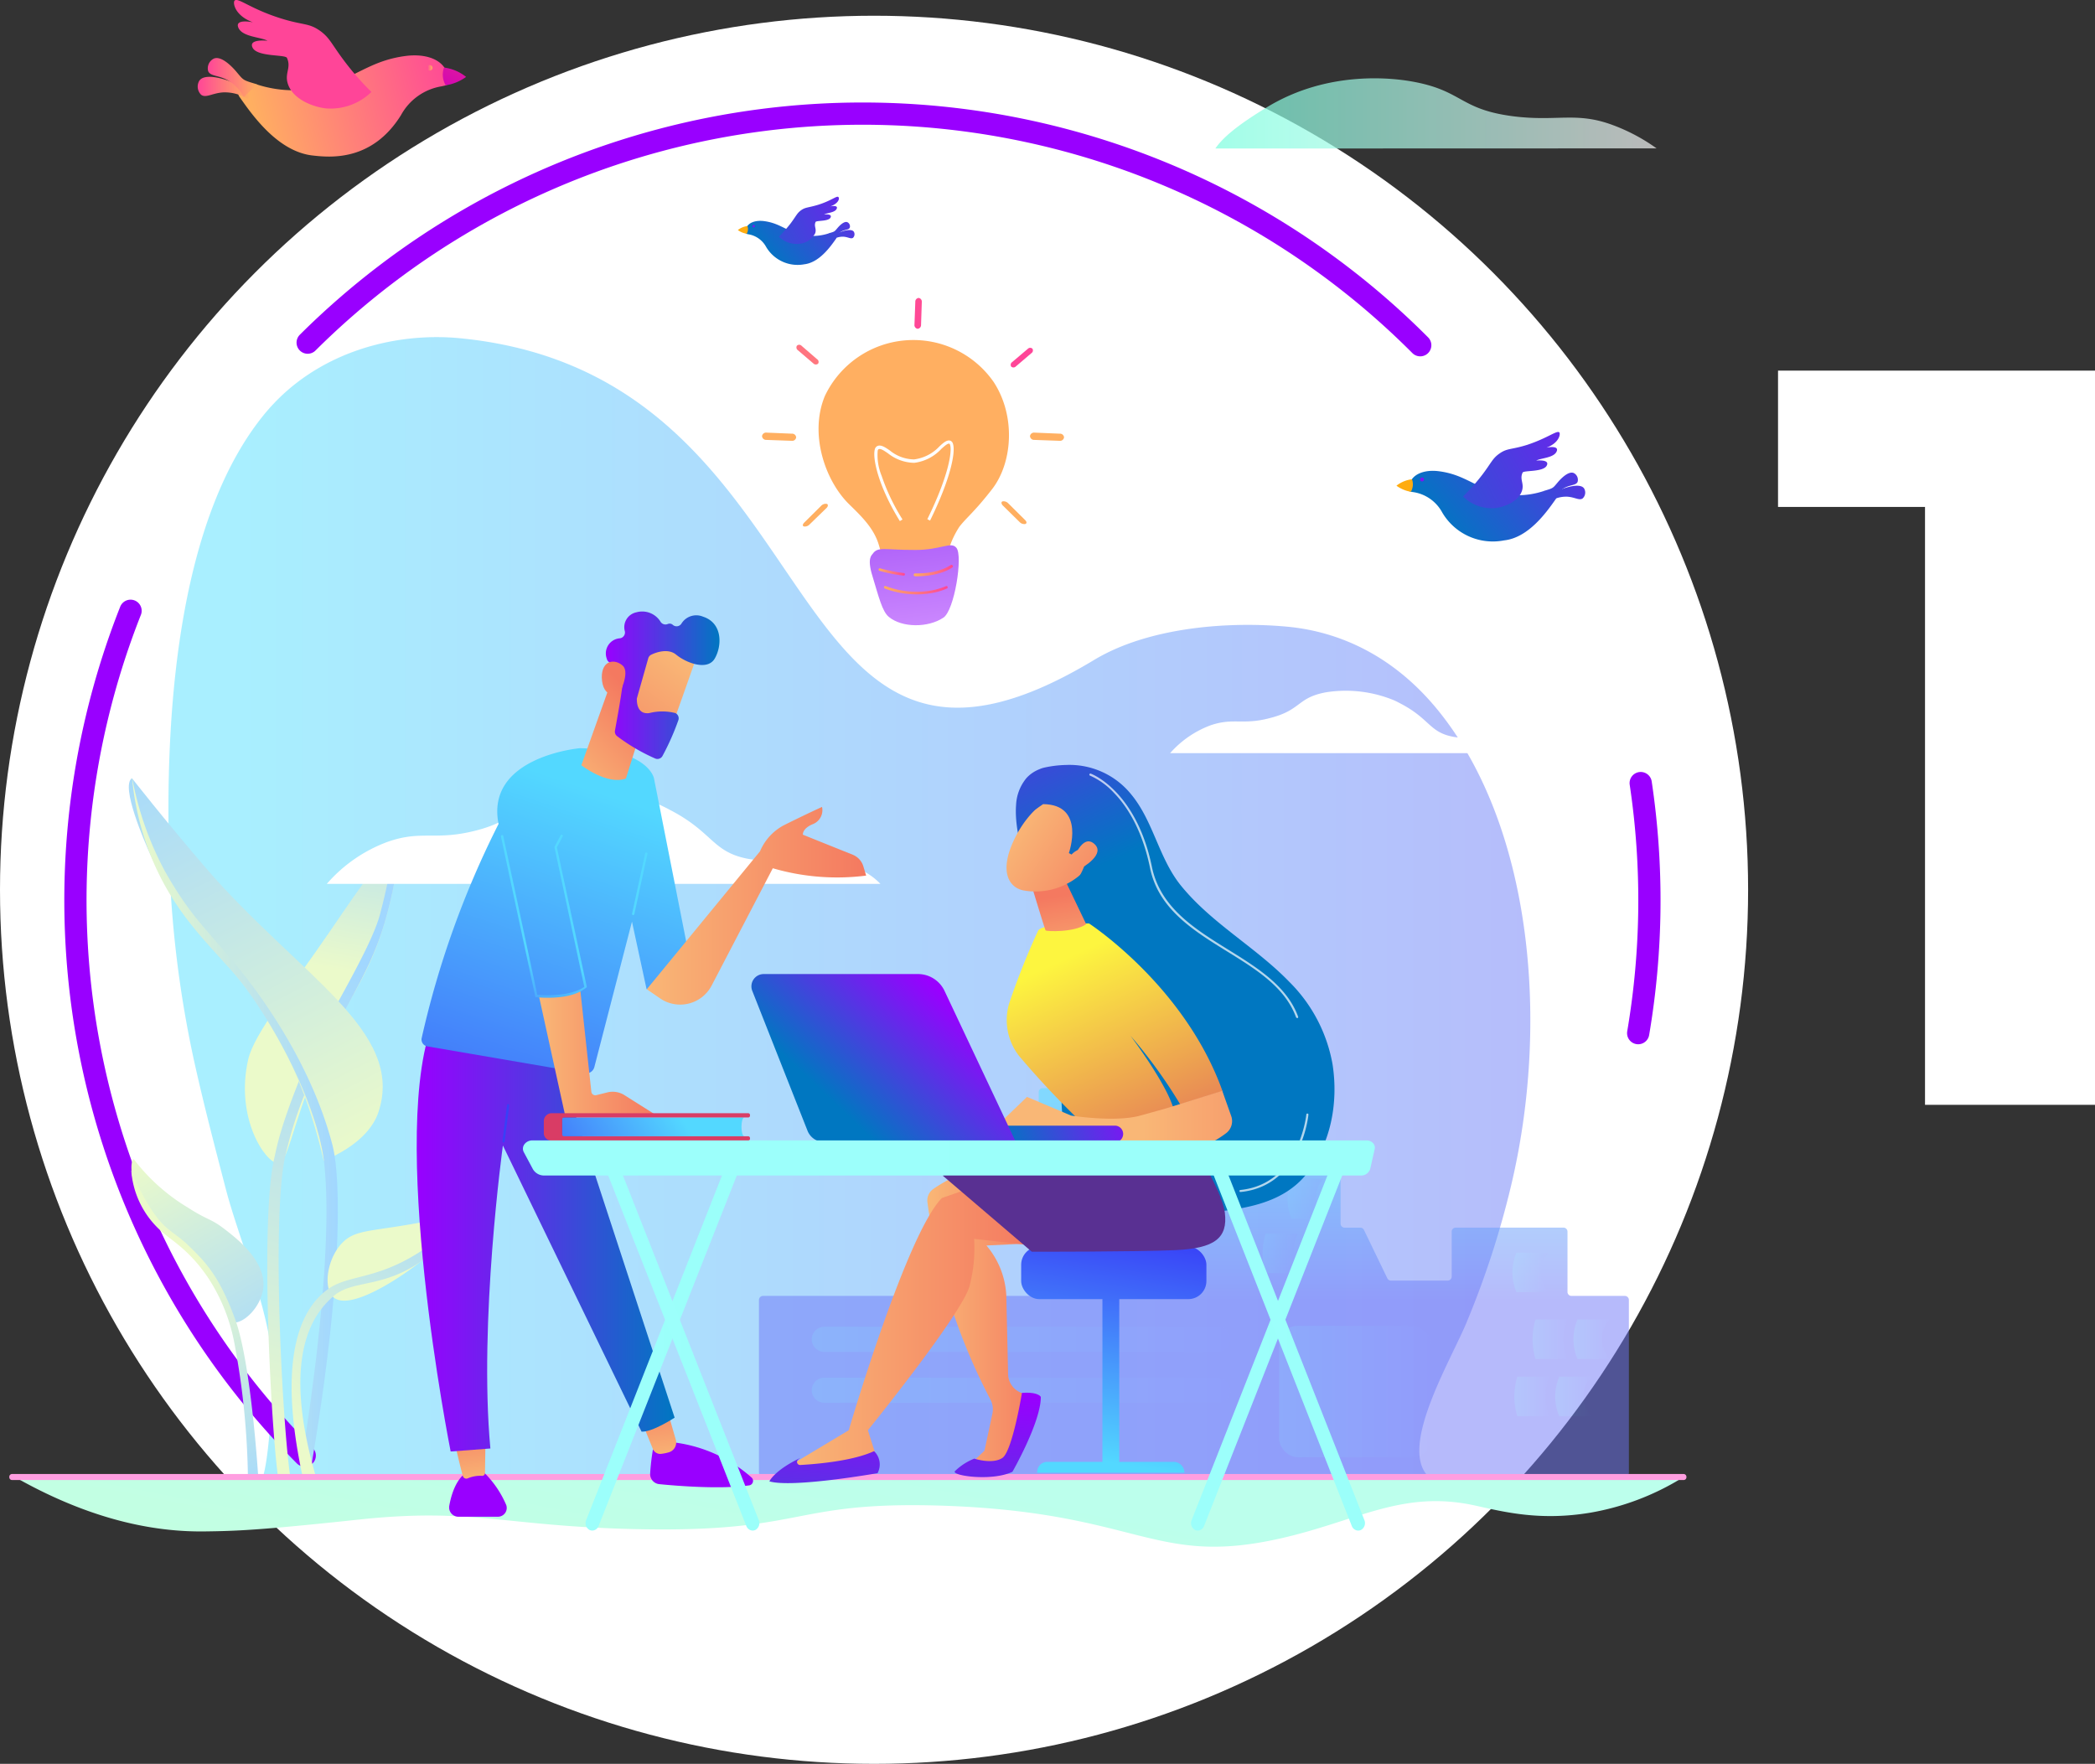 <?xml version="1.0" encoding="UTF-8"?>
<svg xmlns="http://www.w3.org/2000/svg" xmlns:xlink="http://www.w3.org/1999/xlink" viewBox="0 0 299.61 252.25">
  <rect x="0" y="0" width="299.61" height="252.25" fill="#333333" stroke="none"/>
  <defs>
    <style>.cls-1{isolation:isolate;}.cls-2{fill:#fff;}.cls-3{fill:url(#Degradado_sin_nombre_4);}.cls-4{fill:url(#Degradado_sin_nombre_4-2);}.cls-5{fill:url(#Degradado_sin_nombre_4-3);}.cls-6{fill:url(#Degradado_sin_nombre_4-4);}.cls-7{fill:#ffac10;}.cls-8{fill:#7918ee;}.cls-9{fill:url(#Degradado_sin_nombre_4-5);}.cls-10{fill:url(#Degradado_sin_nombre_4-6);}.cls-11{fill:url(#Degradado_sin_nombre_4-7);}.cls-12{fill:url(#Degradado_sin_nombre_4-8);}.cls-13{fill:url(#linear-gradient);}.cls-14{fill:url(#linear-gradient-2);}.cls-15{mix-blend-mode:soft-light;}.cls-16{fill:url(#linear-gradient-3);}.cls-17{fill:url(#linear-gradient-4);}.cls-18{fill:url(#linear-gradient-5);}.cls-19{fill:url(#linear-gradient-6);}.cls-20{fill:url(#linear-gradient-7);}.cls-21{fill:url(#linear-gradient-8);}.cls-22{fill:url(#linear-gradient-9);}.cls-23{fill:url(#linear-gradient-10);}.cls-24{fill:url(#linear-gradient-11);}.cls-25{fill:url(#linear-gradient-12);}.cls-26{fill:url(#linear-gradient-13);}.cls-27{fill:url(#linear-gradient-14);}.cls-28{fill:url(#linear-gradient-15);}.cls-29{fill:url(#linear-gradient-16);}.cls-30{fill:url(#linear-gradient-17);}.cls-31{fill:url(#linear-gradient-18);}.cls-32{opacity:0.7;}.cls-33{fill:url(#linear-gradient-19);}.cls-34,.cls-35{opacity:0.5;}.cls-34{fill:url(#linear-gradient-20);}.cls-36{fill:url(#linear-gradient-21);}.cls-37,.cls-38,.cls-39,.cls-40,.cls-41,.cls-42,.cls-43,.cls-44,.cls-45,.cls-46{opacity:0.22;}.cls-37{fill:url(#linear-gradient-22);}.cls-38{fill:url(#linear-gradient-23);}.cls-39{fill:url(#linear-gradient-24);}.cls-40{fill:url(#linear-gradient-25);}.cls-41{fill:url(#linear-gradient-26);}.cls-42{fill:url(#linear-gradient-27);}.cls-43{fill:url(#linear-gradient-28);}.cls-44{fill:url(#linear-gradient-29);}.cls-45{fill:url(#linear-gradient-30);}.cls-46{fill:url(#linear-gradient-31);}.cls-47{fill:none;stroke:#90f;stroke-linecap:round;stroke-miterlimit:10;stroke-width:3.18px;}.cls-48{fill:url(#linear-gradient-32);}.cls-49{fill:url(#linear-gradient-33);}.cls-50{fill:url(#linear-gradient-34);}.cls-51{fill:url(#linear-gradient-35);}.cls-52{fill:url(#linear-gradient-36);}.cls-53{fill:url(#linear-gradient-37);}.cls-54{fill:url(#linear-gradient-38);}.cls-55{fill:url(#linear-gradient-39);}.cls-56{fill:url(#linear-gradient-40);}.cls-57{fill:url(#linear-gradient-41);}.cls-58{fill:url(#Degradado_sin_nombre_4-9);}.cls-59{fill:url(#linear-gradient-42);}.cls-60{fill:url(#Degradado_sin_nombre_4-10);}.cls-61{fill:url(#linear-gradient-43);}.cls-62{fill:url(#Degradado_sin_nombre_4-11);}.cls-63{fill:url(#linear-gradient-44);}.cls-64{fill:url(#linear-gradient-45);}.cls-65{fill:url(#linear-gradient-46);}.cls-66{fill:url(#linear-gradient-47);}.cls-67{fill:url(#linear-gradient-48);}.cls-68{fill:url(#linear-gradient-49);}.cls-69{fill:url(#linear-gradient-50);}.cls-70{fill:url(#Degradado_sin_nombre_4-12);}.cls-71{fill:url(#linear-gradient-51);}.cls-72{fill:url(#linear-gradient-52);}.cls-73{fill:url(#linear-gradient-53);}.cls-74{fill:url(#linear-gradient-54);}.cls-75{fill:url(#linear-gradient-55);}.cls-76{fill:url(#Degradado_sin_nombre_4-13);}.cls-77{fill:url(#linear-gradient-56);}.cls-78{fill:url(#linear-gradient-57);}.cls-79{fill:url(#linear-gradient-58);}.cls-80{fill:url(#Degradado_sin_nombre_4-14);}.cls-81{fill:url(#linear-gradient-59);}.cls-82{fill:url(#linear-gradient-60);}.cls-83{fill:url(#linear-gradient-61);}.cls-84{fill:url(#linear-gradient-62);}.cls-85{fill:url(#Degradado_sin_nombre_4-15);}.cls-86{fill:url(#linear-gradient-63);}.cls-87{fill:url(#linear-gradient-64);}.cls-88{fill:url(#Degradado_sin_nombre_4-16);}.cls-89{fill:url(#linear-gradient-65);}.cls-90{fill:url(#Degradado_sin_nombre_4-17);}.cls-91{fill:url(#Degradado_sin_nombre_4-18);}.cls-92{fill:url(#linear-gradient-66);}.cls-93{fill:url(#linear-gradient-67);}.cls-94{fill:url(#linear-gradient-68);}.cls-95{fill:url(#linear-gradient-69);}.cls-96{fill:url(#linear-gradient-70);}</style>
    <linearGradient id="Degradado_sin_nombre_4" x1="127.66" y1="21.61" x2="109.37" y2="36.77" gradientUnits="userSpaceOnUse">
      <stop offset="0" stop-color="#90f"></stop>
      <stop offset="1" stop-color="#0077c1"></stop>
    </linearGradient>
    <linearGradient id="Degradado_sin_nombre_4-2" x1="131.3" y1="24.06" x2="100.5" y2="39.58" xlink:href="#Degradado_sin_nombre_4"></linearGradient>
    <linearGradient id="Degradado_sin_nombre_4-3" x1="130.27" y1="28.99" x2="112.34" y2="38.01" xlink:href="#Degradado_sin_nombre_4"></linearGradient>
    <linearGradient id="Degradado_sin_nombre_4-4" x1="129.8" y1="28.06" x2="111.88" y2="37.08" xlink:href="#Degradado_sin_nombre_4"></linearGradient>
    <linearGradient id="Degradado_sin_nombre_4-5" x1="235.53" y1="51.21" x2="205.95" y2="75.72" xlink:href="#Degradado_sin_nombre_4"></linearGradient>
    <linearGradient id="Degradado_sin_nombre_4-6" x1="241.41" y1="55.17" x2="191.6" y2="80.27" xlink:href="#Degradado_sin_nombre_4"></linearGradient>
    <linearGradient id="Degradado_sin_nombre_4-7" x1="239.75" y1="63.14" x2="210.76" y2="77.73" xlink:href="#Degradado_sin_nombre_4"></linearGradient>
    <linearGradient id="Degradado_sin_nombre_4-8" x1="238.99" y1="61.64" x2="210" y2="76.23" xlink:href="#Degradado_sin_nombre_4"></linearGradient>
    <linearGradient id="linear-gradient" x1="13139.66" y1="1419.42" x2="13150.85" y2="1379.97" gradientTransform="matrix(-1, -0.05, -0.05, 1, 13336.76, -603.3)" gradientUnits="userSpaceOnUse">
      <stop offset="0" stop-color="#ff4598"></stop>
      <stop offset="1" stop-color="#ffaf61"></stop>
    </linearGradient>
    <linearGradient id="linear-gradient-2" x1="12719.45" y1="824.43" x2="12722.46" y2="784.3" gradientTransform="matrix(-1, 0.04, 0.04, 1, 12807.49, -1240.37)" gradientUnits="userSpaceOnUse">
      <stop offset="0" stop-color="#cf8dff"></stop>
      <stop offset="1" stop-color="#7918ee"></stop>
    </linearGradient>
    <linearGradient id="linear-gradient-3" x1="11780.16" y1="81.79" x2="11783.93" y2="81.79" gradientTransform="matrix(-1, 0, 0, 1, 11909.57, 0)" xlink:href="#linear-gradient"></linearGradient>
    <linearGradient id="linear-gradient-4" x1="11773.24" y1="81.6" x2="11778.85" y2="81.6" gradientTransform="matrix(-1, 0, 0, 1, 11909.57, 0)" xlink:href="#linear-gradient"></linearGradient>
    <linearGradient id="linear-gradient-5" x1="11774.04" y1="84.4" x2="11783.15" y2="84.4" gradientTransform="matrix(-1, 0, 0, 1, 11909.57, 0)" xlink:href="#linear-gradient"></linearGradient>
    <linearGradient id="linear-gradient-6" x1="12211.58" y1="5040.29" x2="12244.93" y2="5062.66" gradientTransform="matrix(-0.5, -0.59, -0.76, 0.65, 10099.89, 3931.47)" xlink:href="#linear-gradient"></linearGradient>
    <linearGradient id="linear-gradient-7" x1="724.98" y1="-5321.15" x2="758.34" y2="-5298.78" gradientTransform="matrix(0.5, -0.59, 0.76, 0.65, 3778.67, 3931.47)" xlink:href="#linear-gradient"></linearGradient>
    <linearGradient id="linear-gradient-8" x1="6177.93" y1="3220.35" x2="6211.28" y2="3242.72" gradientTransform="matrix(0.04, -1, -1.22, -0.04, 3879.98, 6404.94)" xlink:href="#linear-gradient"></linearGradient>
    <linearGradient id="linear-gradient-9" x1="6176.52" y1="3251.64" x2="6209.87" y2="3274.01" gradientTransform="matrix(0.04, -1, -1.22, -0.04, 3879.98, 6404.94)" xlink:href="#linear-gradient"></linearGradient>
    <linearGradient id="linear-gradient-10" x1="3668.72" y1="-5030.86" x2="3698.91" y2="-5010.61" gradientTransform="matrix(1, 0.04, 0.04, -1.22, -3330.94, -6225.84)" xlink:href="#linear-gradient"></linearGradient>
    <linearGradient id="linear-gradient-11" x1="11741.54" y1="57.88" x2="11760.34" y2="70.49" gradientTransform="matrix(-1, 0, 0, 1, 11909.57, 0)" xlink:href="#linear-gradient"></linearGradient>
    <linearGradient id="linear-gradient-12" x1="11722.53" y1="26.43" x2="11780.06" y2="65.02" gradientTransform="matrix(-1, 0, 0, 1, 11909.57, 0)" xlink:href="#linear-gradient"></linearGradient>
    <linearGradient id="linear-gradient-13" x1="65.8" y1="11.49" x2="36.9" y2="18.65" gradientTransform="matrix(1, 0, 0, 1, 0, 0)" xlink:href="#linear-gradient"></linearGradient>
    <linearGradient id="linear-gradient-14" x1="721.54" y1="-231.99" x2="705.18" y2="-257.82" gradientTransform="translate(-830.37)" xlink:href="#linear-gradient"></linearGradient>
    <linearGradient id="linear-gradient-15" x1="28.22" y1="12.59" x2="35.78" y2="12.59" gradientTransform="matrix(1, 0, 0, 1, 0, 0)" xlink:href="#linear-gradient"></linearGradient>
    <linearGradient id="linear-gradient-16" x1="29.7" y1="11.09" x2="36.76" y2="11.09" gradientTransform="matrix(1, 0, 0, 1, 0, 0)" xlink:href="#linear-gradient"></linearGradient>
    <linearGradient id="linear-gradient-17" x1="72.36" y1="-3.61" x2="63.41" y2="13.52" gradientUnits="userSpaceOnUse">
      <stop offset="0" stop-color="#ff6256"></stop>
      <stop offset="1" stop-color="#d100b8"></stop>
    </linearGradient>
    <linearGradient id="linear-gradient-18" x1="61.06" y1="9.7" x2="61.86" y2="9.7" gradientTransform="matrix(1, 0, 0, 1, 0, 0)" xlink:href="#linear-gradient"></linearGradient>
    <linearGradient id="linear-gradient-19" x1="173.81" y1="16.22" x2="236.91" y2="16.22" gradientUnits="userSpaceOnUse">
      <stop offset="0" stop-color="#7bfdde"></stop>
      <stop offset="1" stop-color="#f4f4f4"></stop>
    </linearGradient>
    <linearGradient id="linear-gradient-20" x1="-4880.18" y1="130.34" x2="-4581.64" y2="130.34" gradientTransform="translate(3207.88) scale(0.65 1)" gradientUnits="userSpaceOnUse">
      <stop offset="0" stop-color="#54dfff"></stop>
      <stop offset="1" stop-color="#6e76f8"></stop>
    </linearGradient>
    <linearGradient id="linear-gradient-21" x1="170.76" y1="157.52" x2="170.76" y2="185.92" gradientTransform="matrix(1, 0, 0, 1, 0, 0)" xlink:href="#linear-gradient-20"></linearGradient>
    <linearGradient id="linear-gradient-22" x1="182.93" y1="199" x2="204.61" y2="199" gradientTransform="matrix(1, 0, 0, 1, 0, 0)" xlink:href="#linear-gradient-20"></linearGradient>
    <linearGradient id="linear-gradient-23" x1="116.09" y1="191.54" x2="175.96" y2="191.54" gradientTransform="matrix(1, 0, 0, 1, 0, 0)" xlink:href="#linear-gradient-20"></linearGradient>
    <linearGradient id="linear-gradient-24" x1="116.09" y1="198.82" x2="175.96" y2="198.82" gradientTransform="matrix(1, 0, 0, 1, 0, 0)" xlink:href="#linear-gradient-20"></linearGradient>
    <linearGradient id="linear-gradient-25" x1="180.61" y1="179.24" x2="185.59" y2="179.24" gradientTransform="matrix(1, 0, 0, 1, 0, 0)" xlink:href="#linear-gradient-20"></linearGradient>
    <linearGradient id="linear-gradient-26" x1="184.14" y1="171.46" x2="189.28" y2="171.46" gradientTransform="matrix(1, 0, 0, 1, 0, 0)" xlink:href="#linear-gradient-20"></linearGradient>
    <linearGradient id="linear-gradient-27" x1="216.3" y1="181.97" x2="221.43" y2="181.97" gradientTransform="matrix(1, 0, 0, 1, 0, 0)" xlink:href="#linear-gradient-20"></linearGradient>
    <linearGradient id="linear-gradient-28" x1="219.18" y1="191.53" x2="224.16" y2="191.53" gradientTransform="matrix(1, 0, 0, 1, 0, 0)" xlink:href="#linear-gradient-20"></linearGradient>
    <linearGradient id="linear-gradient-29" x1="225.03" y1="191.53" x2="230.17" y2="191.53" gradientTransform="matrix(1, 0, 0, 1, 0, 0)" xlink:href="#linear-gradient-20"></linearGradient>
    <linearGradient id="linear-gradient-30" x1="216.58" y1="199.72" x2="221.57" y2="199.72" gradientTransform="matrix(1, 0, 0, 1, 0, 0)" xlink:href="#linear-gradient-20"></linearGradient>
    <linearGradient id="linear-gradient-31" x1="222.44" y1="199.72" x2="227.58" y2="199.72" gradientTransform="matrix(1, 0, 0, 1, 0, 0)" xlink:href="#linear-gradient-20"></linearGradient>
    <linearGradient id="linear-gradient-32" x1="91.32" y1="108.1" x2="86.03" y2="138.29" gradientTransform="translate(-40)" gradientUnits="userSpaceOnUse">
      <stop offset="0" stop-color="#a1d7ff"></stop>
      <stop offset="1" stop-color="#ebfaca"></stop>
    </linearGradient>
    <linearGradient id="linear-gradient-33" x1="11495.95" y1="138.39" x2="11515.9" y2="207.25" gradientTransform="matrix(-1, 0, 0, 1, 11550.99, 0)" xlink:href="#linear-gradient-32"></linearGradient>
    <linearGradient id="linear-gradient-34" x1="60.35" y1="103.2" x2="92.06" y2="164.35" xlink:href="#linear-gradient-32"></linearGradient>
    <linearGradient id="linear-gradient-35" x1="11502.66" y1="160.38" x2="11532.12" y2="160.38" gradientTransform="matrix(-1, 0, 0, 1, 11550.99, 0)" xlink:href="#linear-gradient-32"></linearGradient>
    <linearGradient id="linear-gradient-36" x1="11510.96" y1="196.35" x2="11529.2" y2="164.62" gradientTransform="matrix(-1, 0, 0, 1, 11550.99, 0)" xlink:href="#linear-gradient-32"></linearGradient>
    <linearGradient id="linear-gradient-37" x1="11509.17" y1="213.27" x2="11526.08" y2="181.68" gradientTransform="matrix(-1, 0, 0, 1, 11550.99, 0)" xlink:href="#linear-gradient-32"></linearGradient>
    <linearGradient id="linear-gradient-38" x1="98.6" y1="145.37" x2="98.03" y2="155.56" xlink:href="#linear-gradient-32"></linearGradient>
    <linearGradient id="linear-gradient-39" x1="11483.45" y1="167.96" x2="11509.56" y2="203.93" gradientTransform="matrix(-1, 0, 0, 1, 11550.99, 0)" xlink:href="#linear-gradient-32"></linearGradient>
    <linearGradient id="linear-gradient-40" x1="110.4" y1="268.44" x2="122.06" y2="208.54" gradientUnits="userSpaceOnUse">
      <stop offset="0" stop-color="#caffd7"></stop>
      <stop offset="1" stop-color="#bcffec"></stop>
    </linearGradient>
    <linearGradient id="linear-gradient-41" x1="121.21" y1="205.98" x2="120.43" y2="103.25" gradientUnits="userSpaceOnUse">
      <stop offset="0" stop-color="#ff9ee0"></stop>
      <stop offset="1" stop-color="#ffb797"></stop>
    </linearGradient>
    <linearGradient id="Degradado_sin_nombre_4-9" x1="100.56" y1="235.29" x2="100.78" y2="258.99" xlink:href="#Degradado_sin_nombre_4"></linearGradient>
    <linearGradient id="linear-gradient-42" x1="94.85" y1="208.83" x2="93.62" y2="199.21" gradientUnits="userSpaceOnUse">
      <stop offset="0" stop-color="#f9b776"></stop>
      <stop offset="1" stop-color="#f47960"></stop>
    </linearGradient>
    <linearGradient id="Degradado_sin_nombre_4-10" x1="68.54" y1="235.6" x2="68.76" y2="259.3" xlink:href="#Degradado_sin_nombre_4"></linearGradient>
    <linearGradient id="linear-gradient-43" x1="67.97" y1="212.12" x2="66.77" y2="202.75" xlink:href="#linear-gradient-42"></linearGradient>
    <linearGradient id="Degradado_sin_nombre_4-11" x1="59.6" y1="176.52" x2="96.48" y2="176.52" xlink:href="#Degradado_sin_nombre_4"></linearGradient>
    <linearGradient id="linear-gradient-44" x1="67.25" y1="170.86" x2="68.59" y2="168.18" gradientUnits="userSpaceOnUse">
      <stop offset="0" stop-color="#53d8ff"></stop>
      <stop offset="1" stop-color="#3840f7"></stop>
    </linearGradient>
    <linearGradient id="linear-gradient-45" x1="89.32" y1="114.51" x2="66.29" y2="182.92" xlink:href="#linear-gradient-44"></linearGradient>
    <linearGradient id="linear-gradient-46" x1="94.53" y1="129.67" x2="102.69" y2="138.39" xlink:href="#linear-gradient-44"></linearGradient>
    <linearGradient id="linear-gradient-47" x1="77.03" y1="150.59" x2="93.82" y2="150.59" xlink:href="#linear-gradient-42"></linearGradient>
    <linearGradient id="linear-gradient-48" x1="92.5" y1="129.54" x2="123.87" y2="129.54" xlink:href="#linear-gradient-42"></linearGradient>
    <linearGradient id="linear-gradient-49" x1="81.21" y1="111.95" x2="92.13" y2="100.75" xlink:href="#linear-gradient-42"></linearGradient>
    <linearGradient id="linear-gradient-50" x1="97.04" y1="93.69" x2="83.43" y2="111.69" xlink:href="#linear-gradient-42"></linearGradient>
    <linearGradient id="Degradado_sin_nombre_4-12" x1="86.65" y1="98.03" x2="102.91" y2="98.03" xlink:href="#Degradado_sin_nombre_4"></linearGradient>
    <linearGradient id="linear-gradient-51" x1="77.11" y1="107.95" x2="88.03" y2="96.75" xlink:href="#linear-gradient-42"></linearGradient>
    <linearGradient id="linear-gradient-52" x1="75.82" y1="136.22" x2="69.53" y2="154.75" xlink:href="#linear-gradient-44"></linearGradient>
    <linearGradient id="linear-gradient-53" x1="156.98" y1="208.93" x2="162.18" y2="176.23" xlink:href="#linear-gradient-44"></linearGradient>
    <linearGradient id="linear-gradient-54" x1="159.06" y1="209.26" x2="164.26" y2="176.56" xlink:href="#linear-gradient-44"></linearGradient>
    <linearGradient id="linear-gradient-55" x1="155.05" y1="208.62" x2="160.25" y2="175.92" xlink:href="#linear-gradient-44"></linearGradient>
    <linearGradient id="Degradado_sin_nombre_4-13" x1="139.02" y1="83.41" x2="156.92" y2="124.11" xlink:href="#Degradado_sin_nombre_4"></linearGradient>
    <linearGradient id="linear-gradient-56" x1="152.61" y1="136.97" x2="171.78" y2="178.71" gradientUnits="userSpaceOnUse">
      <stop offset="0" stop-color="#fdf53f"></stop>
      <stop offset="1" stop-color="#d93c65"></stop>
    </linearGradient>
    <linearGradient id="linear-gradient-57" x1="153.07" y1="139.75" x2="151.26" y2="128.16" xlink:href="#linear-gradient-42"></linearGradient>
    <linearGradient id="linear-gradient-58" x1="145.27" y1="117.92" x2="161.21" y2="128.75" xlink:href="#linear-gradient-42"></linearGradient>
    <linearGradient id="Degradado_sin_nombre_4-14" x1="139.14" y1="83.36" x2="157.05" y2="124.06" xlink:href="#Degradado_sin_nombre_4"></linearGradient>
    <linearGradient id="linear-gradient-59" x1="146.22" y1="116.51" x2="162.17" y2="127.34" xlink:href="#linear-gradient-42"></linearGradient>
    <linearGradient id="linear-gradient-60" x1="96.87" y1="158.92" x2="74.11" y2="173.68" xlink:href="#linear-gradient-44"></linearGradient>
    <linearGradient id="linear-gradient-61" x1="92.77" y1="175.99" x2="92.66" y2="169.29" gradientUnits="userSpaceOnUse">
      <stop offset="0" stop-color="#fdf53f"></stop>
      <stop offset="0.66" stop-color="#e57a58"></stop>
      <stop offset="1" stop-color="#d93c65"></stop>
    </linearGradient>
    <linearGradient id="linear-gradient-62" x1="132.61" y1="188.11" x2="149.72" y2="188.11" xlink:href="#linear-gradient-42"></linearGradient>
    <linearGradient id="Degradado_sin_nombre_4-15" x1="143.08" y1="199.25" x2="140.56" y2="237.82" xlink:href="#Degradado_sin_nombre_4"></linearGradient>
    <linearGradient id="linear-gradient-63" x1="112.54" y1="189.27" x2="148.62" y2="189.27" xlink:href="#linear-gradient-42"></linearGradient>
    <linearGradient id="linear-gradient-64" x1="208.4" y1="122.37" x2="180.96" y2="147.95" gradientUnits="userSpaceOnUse">
      <stop offset="0" stop-color="#c32b78"></stop>
      <stop offset="1" stop-color="#593092"></stop>
    </linearGradient>
    <linearGradient id="Degradado_sin_nombre_4-16" x1="118.81" y1="197.67" x2="116.29" y2="236.23" xlink:href="#Degradado_sin_nombre_4"></linearGradient>
    <linearGradient id="linear-gradient-65" x1="163.43" y1="159.8" x2="197.33" y2="159.8" xlink:href="#linear-gradient-42"></linearGradient>
    <linearGradient id="Degradado_sin_nombre_4-17" x1="263.19" y1="-37.35" x2="241.85" y2="-31.5" gradientTransform="translate(-96.95 206.61) rotate(-2.83)" xlink:href="#Degradado_sin_nombre_4"></linearGradient>
    <linearGradient id="Degradado_sin_nombre_4-18" x1="135.19" y1="142.52" x2="120.05" y2="158.53" xlink:href="#Degradado_sin_nombre_4"></linearGradient>
    <linearGradient id="linear-gradient-66" x1="83.74" y1="192.03" x2="106.03" y2="192.03" gradientUnits="userSpaceOnUse">
      <stop offset="0" stop-color="#9cfffb"></stop>
      <stop offset="1" stop-color="#9bfffa"></stop>
    </linearGradient>
    <linearGradient id="linear-gradient-67" x1="86.32" y1="192.03" x2="108.6" y2="192.03" xlink:href="#linear-gradient-66"></linearGradient>
    <linearGradient id="linear-gradient-68" x1="170.33" y1="192.03" x2="192.61" y2="192.03" xlink:href="#linear-gradient-66"></linearGradient>
    <linearGradient id="linear-gradient-69" x1="172.9" y1="192.03" x2="195.19" y2="192.03" xlink:href="#linear-gradient-66"></linearGradient>
    <linearGradient id="linear-gradient-70" x1="74.79" y1="165.6" x2="196.62" y2="165.6" xlink:href="#linear-gradient-66"></linearGradient>
  </defs>
  <g class="cls-1">
    <g id="Capa_2" data-name="Capa 2">
      <g id="Capa_1-2" data-name="Capa 1">
        <path class="cls-2" d="M275.3,158V62l10.5,10.5H254.28V53h45.33V158Z"></path>
        <circle class="cls-2" cx="125" cy="127.25" r="125"></circle>
        <path class="cls-3" d="M118.51,33.38a7.36,7.36,0,0,1-4.57,0c-1.77-.62-2.69-1.5-4.68-1.76-1.27-.16-2.41.24-2.61,1.25-.07.58-.06.54.4.64a3.54,3.54,0,0,1,2.51,1.79A5.22,5.22,0,0,0,115,37.8c2.16-.24,3.76-2.52,4.55-3.64C120,33.57,118.51,33.38,118.51,33.38Z"></path>
        <path class="cls-4" d="M111.4,33.85a20.15,20.15,0,0,0,1.69-1.93c.79-1.06.89-1.44,1.5-1.87s1-.33,2.47-.78c1.88-.6,2.63-1.32,2.84-1.09s0,.92-1.15,1.34c0,0,1.16-.25.91.33s-1.4.58-1.81.82c0,0,1.22-.14.93.44s-2,.4-2.14.63c-.28.62.17.94-.06,1.62a2.84,2.84,0,0,1-2.35,1.51A3.6,3.6,0,0,1,111.4,33.85Z"></path>
        <path class="cls-5" d="M118.92,34.07a3.42,3.42,0,0,1,1.43-.94c.18-.07,1.4-.48,1.75,0A.71.71,0,0,1,122,34c-.3.23-.7-.11-1.39-.15a2.73,2.73,0,0,0-1.51.41Z"></path>
        <path class="cls-6" d="M118.5,33.37c.9-.26.82-.23,1.27-.76.12-.14.9-1.06,1.42-.83a.65.65,0,0,1,.34.77c-.13.33-.61.25-1.19.55a2.52,2.52,0,0,0-1,1.06Z"></path>
        <path class="cls-7" d="M106.89,32.33a1.31,1.31,0,0,1-.1,1.1,3,3,0,0,1-1.27-.53A2.73,2.73,0,0,1,106.89,32.33Z"></path>
        <path class="cls-8" d="M107.61,32.3a.17.17,0,0,0,.12.21.16.16,0,0,0,.21-.12.17.17,0,0,0-.12-.21A.17.17,0,0,0,107.61,32.3Z"></path>
        <path class="cls-9" d="M220.72,70.24a11.89,11.89,0,0,1-7.38,0c-2.86-1-4.35-2.44-7.58-2.85-2-.26-3.89.38-4.21,2-.12,1-.11.88.65,1a5.66,5.66,0,0,1,4.05,2.89,8.39,8.39,0,0,0,8.86,4c3.5-.38,6.09-4.07,7.37-5.89C223.14,70.54,220.72,70.24,220.72,70.24Z"></path>
        <path class="cls-10" d="M209.23,71A28.88,28.88,0,0,0,212,67.87c1.29-1.7,1.44-2.31,2.43-3,1.14-.81,1.68-.53,4-1.26,3-1,4.25-2.13,4.58-1.76.17.2,0,1.49-1.85,2.17,0,0,1.87-.4,1.46.54s-2.25.93-2.92,1.31c0,0,2-.23,1.5.72s-3.29.65-3.45,1c-.46,1,.27,1.53-.1,2.63-.51,1.5-2.46,2.28-3.8,2.44A5.85,5.85,0,0,1,209.23,71Z"></path>
        <path class="cls-11" d="M221.4,71.36a5.5,5.5,0,0,1,2.3-1.53c.3-.1,2.26-.77,2.83,0a1.15,1.15,0,0,1-.18,1.44c-.48.36-1.13-.18-2.24-.24a4.39,4.39,0,0,0-2.44.66Z"></path>
        <path class="cls-12" d="M220.71,70.23c1.46-.43,1.33-.38,2.06-1.24.18-.22,1.45-1.71,2.3-1.34a1.09,1.09,0,0,1,.55,1.25c-.21.52-1,.4-1.92.89a4.11,4.11,0,0,0-1.65,1.72Z"></path>
        <path class="cls-7" d="M201.93,68.54a2.12,2.12,0,0,1-.16,1.79,4.85,4.85,0,0,1-2.06-.87A4.39,4.39,0,0,1,201.93,68.54Z"></path>
        <path class="cls-8" d="M203.1,68.5a.28.28,0,1,0,.34-.2A.28.28,0,0,0,203.1,68.5Z"></path>
        <path class="cls-13" d="M135.13,81.52a13,13,0,0,1,2.06-6.17c1-1.31,2.13-2.1,4.68-5.38,2.95-3.79,3.42-10.49.23-15.35a14,14,0,0,0-24.13,2c-2.25,5.41,0,12,3.35,15.38,1.72,1.69,3.58,3.41,4.33,5.82s.69,3.38,1.17,4.88a4.77,4.77,0,0,0,4.11,3.06C132.74,85.86,135,83.62,135.13,81.52Z"></path>
        <path class="cls-2" d="M128.69,74.52l.38-.23a29.54,29.54,0,0,1-3-6.28,7.77,7.77,0,0,1-.55-3.55.41.41,0,0,1,.11-.21c.29-.15.76.17,1.36.58a6.19,6.19,0,0,0,3.76,1.36,6.35,6.35,0,0,0,3.88-2c.48-.43.93-.83,1.15-.73,0,0,.05,0,.09.15.33.95-.26,4.57-3.25,10.64l.39.2c2.86-5.81,3.7-9.76,3.27-11a.65.65,0,0,0-.31-.4c-.48-.22-1,.21-1.63.8a6,6,0,0,1-3.61,1.85,5.59,5.59,0,0,1-3.49-1.29c-.72-.49-1.3-.87-1.81-.6a.72.72,0,0,0-.33.49C124.77,65.61,125.65,69.61,128.69,74.52Z"></path>
        <path class="cls-14" d="M136.78,78.35c.95,1.11-.27,9-1.89,10-2.15,1.43-5.88,1.45-7.78-.13-.94-.77-1.43-2.83-2.36-5.9-.78-2.53-.06-2.94.06-3.12.74-1.08,1.7-.54,6.07-.55C134.6,78.66,136,77.38,136.78,78.35Z"></path>
        <g class="cls-15">
          <path class="cls-16" d="M129.23,82.32a.19.19,0,0,0,.19-.16.19.19,0,0,0-.17-.21,22.29,22.29,0,0,1-3.37-.67.19.19,0,0,0-.23.12.19.19,0,0,0,.13.23,20.84,20.84,0,0,0,3.43.69Z"></path>
        </g>
        <g class="cls-15">
          <path class="cls-17" d="M131,82.42c3.53,0,5.16-1.24,5.23-1.3a.18.18,0,0,0,0-.26.19.19,0,0,0-.26-.06h0s-1.65,1.28-5.12,1.2h0a.21.21,0,0,0-.18.21.2.2,0,0,0,.18.2Z"></path>
        </g>
        <g class="cls-15">
          <path class="cls-18" d="M131.09,85a11.35,11.35,0,0,0,1.77-.13,9.33,9.33,0,0,0,2.57-.71.2.2,0,0,0,.09-.25.19.19,0,0,0-.25-.08h0a9.86,9.86,0,0,1-2.48.68,12.46,12.46,0,0,1-6.12-.69.18.18,0,0,0-.24.11.2.2,0,0,0,.11.24A13.11,13.11,0,0,0,131.09,85Z"></path>
        </g>
        <path class="cls-19" d="M144.74,51.79a.47.47,0,0,0-.13.63h0a.47.47,0,0,0,.65,0l2.25-1.92a.46.46,0,0,0,.14-.63h0a.46.46,0,0,0-.64,0Z"></path>
        <path class="cls-20" d="M116.84,51.36A.46.46,0,0,1,117,52h0a.48.48,0,0,1-.65,0l-2.25-1.92a.48.48,0,0,1-.13-.64h0a.46.46,0,0,1,.65,0Z"></path>
        <path class="cls-21" d="M147.94,61.87a.58.58,0,0,0-.64.5h0a.58.58,0,0,0,.61.54l3.62.13a.57.57,0,0,0,.64-.49h0a.57.57,0,0,0-.61-.53Z"></path>
        <path class="cls-22" d="M109.63,61.87a.58.58,0,0,0-.65.5h0a.58.58,0,0,0,.61.54l3.62.13a.57.57,0,0,0,.65-.49h0a.57.57,0,0,0-.61-.53Z"></path>
        <path class="cls-23" d="M131.83,43.19a.53.53,0,0,0-.44-.58h0a.52.52,0,0,0-.49.55l-.12,3.27a.53.53,0,0,0,.45.59h0a.53.53,0,0,0,.49-.55Z"></path>
        <path class="cls-24" d="M143.38,71.7h0a.93.93,0,0,1,.81.28l2.43,2.41c.23.23.25.47,0,.55h0a.93.93,0,0,1-.81-.29l-2.44-2.4C143.18,72,143.17,71.77,143.38,71.7Z"></path>
        <path class="cls-25" d="M115,74.75l2.43-2.41a.9.9,0,0,1,.81-.28h0c.21.07.2.32,0,.55L115.78,75a.93.93,0,0,1-.81.29h0C114.75,75.22,114.77,75,115,74.75Z"></path>
        <path class="cls-26" d="M36.74,12.08a17.08,17.08,0,0,0,10.52,0C51.33,10.62,53.45,8.59,58.05,8c2.93-.37,5.55.54,6,2.86.17,1.35.15,1.25-.93,1.49a8.1,8.1,0,0,0-5.77,4.11c-4.16,6.69-10.2,6.05-12.62,5.78-5-.55-8.67-5.8-10.48-8.39C33.29,12.51,36.74,12.08,36.74,12.08Z"></path>
        <path class="cls-27" d="M53.12,13.15a39.24,39.24,0,0,1-3.89-4.44c-1.84-2.44-2.06-3.3-3.47-4.31-1.63-1.15-2.39-.75-5.69-1.8C35.74,1.23,34-.43,33.54.1c-.25.28,0,2.12,2.63,3.09,0,0-2.65-.57-2.08.77s3.22,1.33,4.17,1.87c0,0-2.81-.33-2.13,1s4.68.94,4.91,1.45c.65,1.44-.39,2.18.14,3.75.72,2.14,3.49,3.24,5.41,3.47A8.36,8.36,0,0,0,53.12,13.15Z"></path>
        <path class="cls-28" d="M35.78,13.67a7.92,7.92,0,0,0-3.28-2.18c-.42-.14-3.22-1.09-4,.06a1.65,1.65,0,0,0,.26,2c.68.52,1.61-.25,3.19-.34a6.19,6.19,0,0,1,3.47.94Z"></path>
        <path class="cls-29" d="M36.76,12.06c-2.07-.62-1.89-.54-2.93-1.77-.26-.31-2.06-2.44-3.27-1.9a1.55,1.55,0,0,0-.79,1.78c.3.74,1.42.57,2.74,1.27a5.94,5.94,0,0,1,2.35,2.44Z"></path>
        <path class="cls-30" d="M63.5,9.66a3,3,0,0,0,.24,2.54A6.77,6.77,0,0,0,66.66,11,6.25,6.25,0,0,0,63.5,9.66Z"></path>
        <path class="cls-31" d="M61.84,9.6a.39.39,0,0,1-.76.2.39.39,0,1,1,.76-.2Z"></path>
        <g class="cls-32">
          <path class="cls-33" d="M173.81,21.24c1.53-2.29,5.26-4.59,7.29-5.85,9-5.54,18.59-4.12,20.69-3.76,7.43,1.28,6.83,4,14.63,5,6.26.79,9-.69,14.21,1.25a26.44,26.44,0,0,1,6.28,3.34Z"></path>
        </g>
        <path class="cls-34" d="M36.75,212.48c1.89,0,2.26-15.85,2.2-17.34-.31-7.55-4.77-17.9-6.63-25-1.62-6.23-3.26-12.47-4.65-18.82a157.7,157.7,0,0,1-3.51-30C23.62,99.66,26,73.63,37.82,59.22c7.4-9,18.82-11.76,28.05-10.84,54.71,5.41,43.53,74.39,90.6,46,7.83-4.72,19.27-5.53,27.59-4.76,8.16.76,16.12,4.73,22.41,13,12.63,16.52,15.14,43.89,9.62,67a127.13,127.13,0,0,1-6.43,19.69c-2.86,6.76-13,23.27-.83,23.27Z"></path>
        <path class="cls-2" d="M214.9,105.36c-3.75-.63-4.35.53-7.11,0-3.39-.65-3.3-2.56-7.47-4.73,0,0-.41-.23-.91-.46A18.1,18.1,0,0,0,189.67,99c-4.23.77-3.53,2.57-8.13,3.71-3.82,1-5.11-.09-8.37,1a14.39,14.39,0,0,0-5.83,4H220.6C219,106.08,216.69,105.66,214.9,105.36Z"></path>
        <g class="cls-35">
          <path class="cls-36" d="M232.41,185.33h-7.67a.57.57,0,0,1-.57-.57v-8.63a.58.58,0,0,0-.58-.57H208.18a.58.58,0,0,0-.57.57v6.44a.58.58,0,0,1-.58.57h-8.1a.57.57,0,0,1-.52-.32l-3.35-6.93a.58.58,0,0,0-.52-.32H192.3a.58.58,0,0,1-.58-.58v-8.14a.57.57,0,0,0-.57-.58h-1.29a.58.58,0,0,1-.58-.58v-4.46a.58.58,0,0,0-.58-.58h-4a.57.57,0,0,1-.57-.58v-9.21a.58.58,0,0,0-.58-.57h-8.13a.58.58,0,0,1-.58-.58v-9.84a.58.58,0,0,0-.58-.58h-7.4a.57.57,0,0,0-.57.58v36a.77.77,0,0,1-.78.77h-2.24a.58.58,0,0,1-.58-.57V156.19a.58.58,0,0,0-.57-.58h-13a.57.57,0,0,0-.57.58v28.57a.57.57,0,0,1-.58.57H109.12a.58.58,0,0,0-.58.58v24.7a.58.58,0,0,0,.58.57l76-.06,47.25.06a.58.58,0,0,0,.58-.57v-24.7A.58.58,0,0,0,232.41,185.33Z"></path>
          <rect class="cls-37" x="182.93" y="189.61" width="21.68" height="18.79" rx="2.66"></rect>
          <path class="cls-38" d="M174.17,193.33H117.88a1.8,1.8,0,0,1-1.79-1.79h0a1.8,1.8,0,0,1,1.79-1.8h56.29a1.8,1.8,0,0,1,1.79,1.8h0A1.8,1.8,0,0,1,174.17,193.33Z"></path>
          <path class="cls-39" d="M174.17,200.61H117.88a1.8,1.8,0,0,1-1.79-1.79h0a1.8,1.8,0,0,1,1.79-1.8h56.29a1.8,1.8,0,0,1,1.79,1.8h0A1.8,1.8,0,0,1,174.17,200.61Z"></path>
          <path class="cls-40" d="M185.59,182.06H181a9.66,9.66,0,0,1,0-5.64h4.56a7.64,7.64,0,0,0,0,5.64Z"></path>
          <path class="cls-41" d="M189.28,174.28h-4.56a7.1,7.1,0,0,1-.58-2.69,7,7,0,0,1,.58-3h4.56a3.89,3.89,0,0,0-1,1.86A4.5,4.5,0,0,0,189.28,174.28Z"></path>
          <path class="cls-42" d="M221.43,184.79h-4.56a7.24,7.24,0,0,1,0-5.64h4.56a4,4,0,0,0-1,1.86A4.56,4.56,0,0,0,221.43,184.79Z"></path>
          <path class="cls-43" d="M224.16,194.35H219.6a9.79,9.79,0,0,1-.39-3.6,9.46,9.46,0,0,1,.39-2.05h4.56a7.67,7.67,0,0,0,0,5.65Z"></path>
          <path class="cls-44" d="M230.17,194.35h-4.56a7.16,7.16,0,0,1,0-5.65h4.56a4.08,4.08,0,0,0-1,1.87A4.5,4.5,0,0,0,230.17,194.35Z"></path>
          <path class="cls-45" d="M221.57,202.54H217a9.58,9.58,0,0,1-.39-3.6,9.46,9.46,0,0,1,.39-2.05h4.56a7.36,7.36,0,0,0-.49,2A7.65,7.65,0,0,0,221.57,202.54Z"></path>
          <path class="cls-46" d="M227.58,202.54H223a7.16,7.16,0,0,1,0-5.65h4.56a4,4,0,0,0-1,1.87A4.5,4.5,0,0,0,227.58,202.54Z"></path>
        </g>
        <path class="cls-47" d="M18.67,87.35A112.58,112.58,0,0,0,43.58,208.16"></path>
        <path class="cls-47" d="M203.11,49.37A112.55,112.55,0,0,0,44,49"></path>
        <path class="cls-47" d="M234.28,147.75a113.19,113.19,0,0,0,.36-35.76"></path>
        <path class="cls-48" d="M56.19,122.25c1.24.57-.29,6.41-.78,8.26-2.62,10-6.36,12.72-10.29,22.45-3.49,8.65-4,13.44-5.37,13.4-1.79-.05-6.17-6.5-4.25-14.86.84-3.69,6.15-10.2,11.81-18.49C52.05,126.05,55,121.73,56.19,122.25Z"></path>
        <path class="cls-49" d="M39.22,165.66c.36-1.56.78-4.41,4.32-13C45.86,147,53,136,54.36,130.69a84.08,84.08,0,0,0,1.83-8.61c1.24.56-.29,6.58-.78,8.43-2.25,8.59-5.69,12.18-10.29,22.45a59,59,0,0,0-4.32,12.35c-2.09,9.33-.24,41.62.9,46.94H39.92C38.91,206.91,37.08,175,39.22,165.66Z"></path>
        <path class="cls-50" d="M46.3,166c5.26-2.23,7.15-5,7.79-6.86,4-11.76-11.46-19.66-24.77-35.15-5.75-6.69-10.45-12.7-10.45-12.7-1.7,1.12,1.95,9.39,2.49,10.6,3.86,8.74,9,13.84,11.69,16.83C37.58,143.82,43.06,152.16,46.3,166Z"></path>
        <path class="cls-51" d="M18.87,111.1a40.34,40.34,0,0,0,2.49,10.77c3.23,8.4,8.34,13,11.69,16.83,4.53,5.12,11.87,17.49,13.25,27.1C48.1,180.39,43,209.66,43,209.66h1.52c4.47-26.25,4.28-41.23,3-46C43.94,150,34.63,139,33,137.1c-4-4.76-6-6.49-9.41-12.5A45.78,45.78,0,0,1,18.87,111.1Z"></path>
        <path class="cls-52" d="M33.12,189.12c1.66.35,4.18-2.19,4.52-4.83.51-3.89-3.82-7.21-5.61-8.58-1.94-1.48-2.31-1.18-5.14-3a27.54,27.54,0,0,1-7.77-6.95c-.75.5-.34,4.9,2.84,8.84,3,3.69,5.33,3.39,7.54,7A51.72,51.72,0,0,1,33.12,189.12Z"></path>
        <path class="cls-53" d="M18.77,167.38a12.84,12.84,0,0,0,4.07,8.49c1.44,1.36,3.17,2.2,5.53,5,.12.15.82,1,1.48,2a25.76,25.76,0,0,1,3.7,9.37,110.86,110.86,0,0,1,1.91,19.3h0a2.18,2.18,0,0,0,1.48-.15s-1-16.48-3.32-22.75c-2.24-6.05-4.06-8-6.7-10.55-2.23-2.13-3.33-2-5.56-5.56A34.19,34.19,0,0,1,18.77,167.38Z"></path>
        <path class="cls-54" d="M47.7,185.53c-1.52-1.31-.94-5.53,1.25-7.79,1.78-1.84,3.89-1.61,10.2-2.73,3.32-.59,6-1.22,7.56-1.63a31.85,31.85,0,0,1-6.7,7.16C57,182.91,50,187.5,47.7,185.53Z"></path>
        <path class="cls-55" d="M47.7,185.36c2.66-2.33,6.81-1.11,12.31-4.82a21.79,21.79,0,0,0,6.7-7.34,30,30,0,0,1-7.4,6.29c-5.84,3.5-9.53,2.88-12.31,4.81-3.29,2.28-7.75,8.57-3.65,27.2h1.92C40,193.67,45,187.7,47.7,185.36Z"></path>
        <path class="cls-56" d="M2.65,211.53c11.4,6.35,20.44,7.56,26.64,7.48,4.35-.06,7.57-.14,21.89-1.68,16.31-1.75,20.64.89,39.25,1.34,25,.61,22.33-4,44.08-3.35,28.54.91,30.35,8.82,48.63,4.69,11.05-2.5,17.43-7,27.87-4.69,4.23.94,9.32,2.21,16.49,1a37,37,0,0,0,12.8-4.8c-31.6,0-88-.05-119.59-.05C89.78,211.48,33.58,211.5,2.65,211.53Z"></path>
        <path class="cls-57" d="M240.81,211.66H1.69a.4.4,0,0,1-.36-.43.4.4,0,0,1,.36-.43H240.81a.41.41,0,0,1,.37.43A.4.4,0,0,1,240.81,211.66Z"></path>
        <path class="cls-2" d="M117.43,122.8c-5.57-.94-6.46.79-10.56,0-5.05-1-4.91-3.81-11.11-7,0,0-.61-.34-1.36-.68a26.7,26.7,0,0,0-14.46-1.79c-6.29,1.14-5.25,3.81-12.09,5.5-5.68,1.41-7.6-.14-12.44,1.57a21.28,21.28,0,0,0-8.67,6h79.17C123.45,123.86,120.09,123.24,117.43,122.8Z"></path>
        <path class="cls-58" d="M93.37,207.34a32.17,32.17,0,0,0-.39,3.38,1.45,1.45,0,0,0,1.31,1.53c2.71.27,8.88.75,12.82.18a.65.65,0,0,0,.37-1.13,20.49,20.49,0,0,0-12-5.11Z"></path>
        <path class="cls-59" d="M92,203.86l1.37,3.36a1.13,1.13,0,0,0,1.15.7,6.14,6.14,0,0,0,1.12-.22,1.46,1.46,0,0,0,1-1.83l-1-3.46Z"></path>
        <path class="cls-60" d="M68.59,210a14.44,14.44,0,0,1,3.81,5.24,1.26,1.26,0,0,1-1.19,1.67H65.56a1.33,1.33,0,0,1-1.31-1.56C64.61,213.33,65.65,210,68.59,210Z"></path>
        <path class="cls-61" d="M65.19,207s.55,2.45,1,4.08a.52.52,0,0,0,.68.35,4.6,4.6,0,0,1,2.05-.37.4.4,0,0,0,.44-.4l.06-4.08Z"></path>
        <path class="cls-62" d="M79.79,151.81l16.69,50.93s-3.2,2.1-4.73,2L71.92,163.82S68.45,189,70.13,207.15l-5.68.43s-9.23-46.27-2.24-62.12Z"></path>
        <path class="cls-63" d="M72,163.38h0a.16.16,0,0,1-.14-.18l.65-5.14a.16.16,0,0,1,.32,0l-.65,5.14A.16.16,0,0,1,72,163.38Z"></path>
        <path class="cls-64" d="M82.92,107s-13.53,1.2-11.62,10.83a131.87,131.87,0,0,0-11,30.65,1,1,0,0,0,.79,1.16l22.53,3.86a1.23,1.23,0,0,0,1.38-.9l5.38-20.8,2.09,9.67,6.67-1.73-5.61-28.42S92.78,107.17,82.92,107Z"></path>
        <path class="cls-65" d="M90.52,130.87h0a.17.17,0,0,1-.13-.2l1.88-8.62a.16.16,0,1,1,.32.07l-1.87,8.62A.17.17,0,0,1,90.52,130.87Z"></path>
        <path class="cls-66" d="M89.16,156.53a3.18,3.18,0,0,0-2.32-.3l-1.57.39a.57.57,0,0,1-.7-.49L83,141.69a13.21,13.21,0,0,1-5.92.78l3.73,17H93.82Z"></path>
        <path class="cls-67" d="M123.87,125.22l-.4-1.32a2.6,2.6,0,0,0-1.51-1.66l-7.14-2.87s-.11-.91,1.5-1.54a2.14,2.14,0,0,0,1.24-2.43s-2.21,1-5.44,2.61a7.51,7.51,0,0,0-3.43,3.74L92.5,141.47l1.9,1.31a5.08,5.08,0,0,0,7.36-1.81l8.76-16.8A32.81,32.81,0,0,0,123.87,125.22Z"></path>
        <path class="cls-68" d="M87.3,97.79l-4.16,11.65s3.68,2.88,6.37,1.9l2.1-6.67S90,96.51,87.3,97.79Z"></path>
        <path class="cls-69" d="M99.71,93.61c0,.18-4,11.35-4,11.35l-6.33-2.43,2.23-11.14S99.71,90.61,99.71,93.61Z"></path>
        <path class="cls-70" d="M92.72,94.1l-1.64,5.78a.83.83,0,0,0,0,.22c0,.47.12,2.1,1.77,1.88a7.54,7.54,0,0,1,3.74,0,.83.83,0,0,1,.43,1,36.16,36.16,0,0,1-2.28,5.14.82.82,0,0,1-1.07.34,27.15,27.15,0,0,1-5.43-3.19.82.82,0,0,1-.29-.8c.27-1.48,1.1-6,1.14-7.26s-1.33-2.13-1.92-2.48a.79.79,0,0,1-.39-.52,2.17,2.17,0,0,1,1.9-2.93.84.84,0,0,0,.68-1A2.17,2.17,0,0,1,91,87.57a3.08,3.08,0,0,1,3.5,1.4.84.84,0,0,0,1,.27.67.67,0,0,1,.74.14.82.82,0,0,0,1.21-.19,2.49,2.49,0,0,1,3.09-1c2.85.92,2.72,4.22,1.67,6s-4.09.61-5.53-.58c-1.1-.9-2.76-.36-3.5,0A.82.82,0,0,0,92.72,94.1Z"></path>
        <path class="cls-71" d="M88.48,99.41s1.69-3.2.58-4.21-3-.84-3,1.67C86.16,100,88.48,99.41,88.48,99.41Z"></path>
        <path class="cls-72" d="M78.34,142.69a15.16,15.16,0,0,1-1.65-.08h-.12l-4.93-23a.17.17,0,0,1,.33-.07l4.87,22.73c.74.06,4.65.32,6.72-1.14l-4.27-20,.89-1.68a.18.18,0,0,1,.23-.07.17.17,0,0,1,.07.23l-.84,1.57,4.29,20-.09.06C82.35,142.47,80,142.69,78.34,142.69Z"></path>
        <rect class="cls-73" x="157.66" y="184.11" width="2.41" height="26.01"></rect>
        <path class="cls-74" d="M169.39,210.62H148.33v-.11a1.45,1.45,0,0,1,1.45-1.45h18.05a1.56,1.56,0,0,1,1.56,1.56Z"></path>
        <rect class="cls-75" x="146.04" y="178.28" width="26.49" height="7.51" rx="2.59"></rect>
        <path class="cls-76" d="M145.31,115.14c-.54,7.26,6,19.45,7,23.53,1.36,5.54-3,20.12,1.78,28.69a13.25,13.25,0,0,0,9.45,6.43c2.57.51,5.86-.07,8.44-.31,5.28-.49,11.17-1.1,14.78-5.47s4.66-10.37,3.81-15.8a22,22,0,0,0-6.16-11.77c-4.83-5-11.13-8.37-15.53-13.8-3.18-3.93-3.93-9.25-7.16-13.1a11.35,11.35,0,0,0-9.29-4.14,15.77,15.77,0,0,0-3.15.39h0a3.71,3.71,0,0,0-.66.23,4.94,4.94,0,0,0-1.67,1.09,3.11,3.11,0,0,0-.29.33A6.5,6.5,0,0,0,145.31,115.14Z"></path>
        <path class="cls-77" d="M155,160.83a123.41,123.41,0,0,1-9.27-9.83,8.35,8.35,0,0,1-1.41-7.49,103.66,103.66,0,0,1,4.11-10.34c.34-1.16,7.31-1.11,7.31-1.11s13.71,8.9,19.1,24l-6.05,1.89a70.57,70.57,0,0,0-7.12-9.83s6.12,8.09,6.34,11.4Z"></path>
        <path class="cls-78" d="M147.54,126.68c.08.24,1.89,6.27,2,6.39s4,.33,5.8-.9l-3.08-6.43Z"></path>
        <path class="cls-79" d="M150.53,114s-3.28,1.39-5.52,6.13-.56,6.94,1.53,7.24a9.82,9.82,0,0,0,8.54-2.81C158.39,121.5,154.8,112.37,150.53,114Z"></path>
        <path class="cls-80" d="M152.86,122s2.47-6.94-3.68-7l-1.45,1s-2.26-3.85,1.45-5.69,8-.32,9.62,4.67,1.85,8.34-.78,10.73-3.7-.32-3.7-.32,1.43-2.24.84-3.43-1.92.25-1.92.25Z"></path>
        <path class="cls-81" d="M153.55,122.81s1.25-3.58,2.92-2.15-1.36,3.3-2.54,3.91Z"></path>
        <g class="cls-32">
          <path class="cls-2" d="M185.45,145.57a.15.15,0,0,1-.1-.09c-1.59-4.3-5.63-6.8-9.9-9.44-4.84-3-9.83-6.09-11-12-1.16-5.61-3.42-8.88-5.12-10.63a10.51,10.51,0,0,0-3.44-2.49.14.14,0,0,1-.09-.19.15.15,0,0,1,.19-.09c.06,0,6.51,2.42,8.75,13.34,1.19,5.81,6.14,8.87,10.91,11.83,4.13,2.56,8.4,5.2,10,9.59a.16.16,0,0,1-.09.2A.14.14,0,0,1,185.45,145.57Z"></path>
          <path class="cls-2" d="M177.37,170.47a.13.13,0,0,1-.11-.13.14.14,0,0,1,.13-.16c8.42-.85,9.42-10.7,9.43-10.8a.15.15,0,0,1,.17-.13.14.14,0,0,1,.13.16c0,.1-1,10.2-9.7,11.06Z"></path>
        </g>
        <path class="cls-82" d="M106.46,162.5H80.39v-2.69h26.07C105.9,159.81,105.9,162.5,106.46,162.5Z"></path>
        <path class="cls-83" d="M80.66,162.5a.27.27,0,0,1-.27-.26v-2.17a.27.27,0,0,1,.27-.26H107a.26.26,0,0,0,.26-.26v-.08a.26.26,0,0,0-.26-.27H78.9a1.14,1.14,0,0,0-1.13,1.13v1.72a1.07,1.07,0,0,0,1.07,1.06H107a.26.26,0,0,0,.26-.26v-.09a.26.26,0,0,0-.26-.26Z"></path>
        <path class="cls-84" d="M141.11,166.77a20.86,20.86,0,0,0-7.6,3.24,2,2,0,0,0-.88,1.91,85,85,0,0,0,9,28.2,3,3,0,0,1,.29,2.08l-1.13,5.27-2.1,2h5.41l3.61-9.75-1.54-.49a2.92,2.92,0,0,1-2-2.73L143.93,186a11.94,11.94,0,0,0-2.86-7.88l8.65-.42Z"></path>
        <path class="cls-85" d="M136.56,210.4c-.5.64,5.3,1.49,8.23.08,0,0,4.06-7.07,4.06-10.7,0,0-.32-.75-2.7-.58,0,0-1.37,8.37-2.81,9.31s-4,.09-4,.09A8.31,8.31,0,0,0,136.56,210.4Z"></path>
        <path class="cls-86" d="M148.62,178.28c0-.08-9.31-1.11-9.31-1.11a21.2,21.2,0,0,1-.64,6.69c-.95,3.88-14.55,20.68-14.55,20.68l1.43,4.52a23,23,0,0,1-13,.78l8.83-5.3s8.27-28.19,13.34-33.22l9.28-3.21Z"></path>
        <path class="cls-87" d="M169.39,161.88s5.34,7.94,5.78,11.56-1.46,5.09-7.06,5.34-20.55.23-20.55.23l-12.76-10.9s9.3-3.32,11.72-4.25S169.39,161.88,169.39,161.88Z"></path>
        <path class="cls-88" d="M125,207.53a2.63,2.63,0,0,1,.5,3.15s-12.16,2.15-15.47,1.17c0,0,.69-1.56,4.41-3.34l-.28.21a.44.44,0,0,0,.3.79C116.92,209.37,122,208.93,125,207.53Z"></path>
        <path class="cls-89" d="M142.3,161.27l4.57-4.4,6.31,2.67s6.29,1,9.89,0l3.6-1L174.8,156l1.28,3.61a2.17,2.17,0,0,1-.8,2.5,13.92,13.92,0,0,1-2.05,1.28c-1.07.47-26.4-.33-26.4-.33Z"></path>
        <path class="cls-90" d="M159.58,163.35h-.06l-26.49,0a1.19,1.19,0,1,1,0-2.37l26.48,0a1.19,1.19,0,0,1,.06,2.37Z"></path>
        <path class="cls-91" d="M109.22,139.3h22.06a4.2,4.2,0,0,1,3.8,2.41l10.2,21.62H117.87a2.57,2.57,0,0,1-2.38-1.61l-7.9-20A1.76,1.76,0,0,1,109.22,139.3Z"></path>
        <path class="cls-92" d="M84.71,218.89a1.08,1.08,0,0,1-.38-.08,1.12,1.12,0,0,1-.51-1.4l20.34-51.61a.94.94,0,0,1,1.28-.55,1.1,1.1,0,0,1,.51,1.39L85.6,218.25A1,1,0,0,1,84.71,218.89Z"></path>
        <path class="cls-93" d="M107.63,218.89a1,1,0,0,1-.89-.64L86.4,166.64a1.09,1.09,0,0,1,.5-1.39.93.93,0,0,1,1.28.55l20.34,51.61a1.12,1.12,0,0,1-.51,1.4A1,1,0,0,1,107.63,218.89Z"></path>
        <path class="cls-94" d="M171.3,218.89a1,1,0,0,1-.38-.08,1.12,1.12,0,0,1-.51-1.4l20.34-51.61a.93.93,0,0,1,1.28-.55,1.09,1.09,0,0,1,.5,1.39l-20.34,51.61A1,1,0,0,1,171.3,218.89Z"></path>
        <path class="cls-95" d="M194.22,218.89a1,1,0,0,1-.89-.64L173,166.64a1.1,1.1,0,0,1,.51-1.39.94.94,0,0,1,1.28.55l20.34,51.61a1.12,1.12,0,0,1-.51,1.4A1,1,0,0,1,194.22,218.89Z"></path>
        <path class="cls-96" d="M196.6,164.31a.92.92,0,0,0-.25-.84,1.24,1.24,0,0,0-.91-.38H76.15a1.42,1.42,0,0,0-1.15.55,1.05,1.05,0,0,0-.09,1.13l1.3,2.43a1.84,1.84,0,0,0,1.64.91H194.62a1.34,1.34,0,0,0,1.35-1Z"></path>
      </g>
    </g>
  </g>
</svg>
